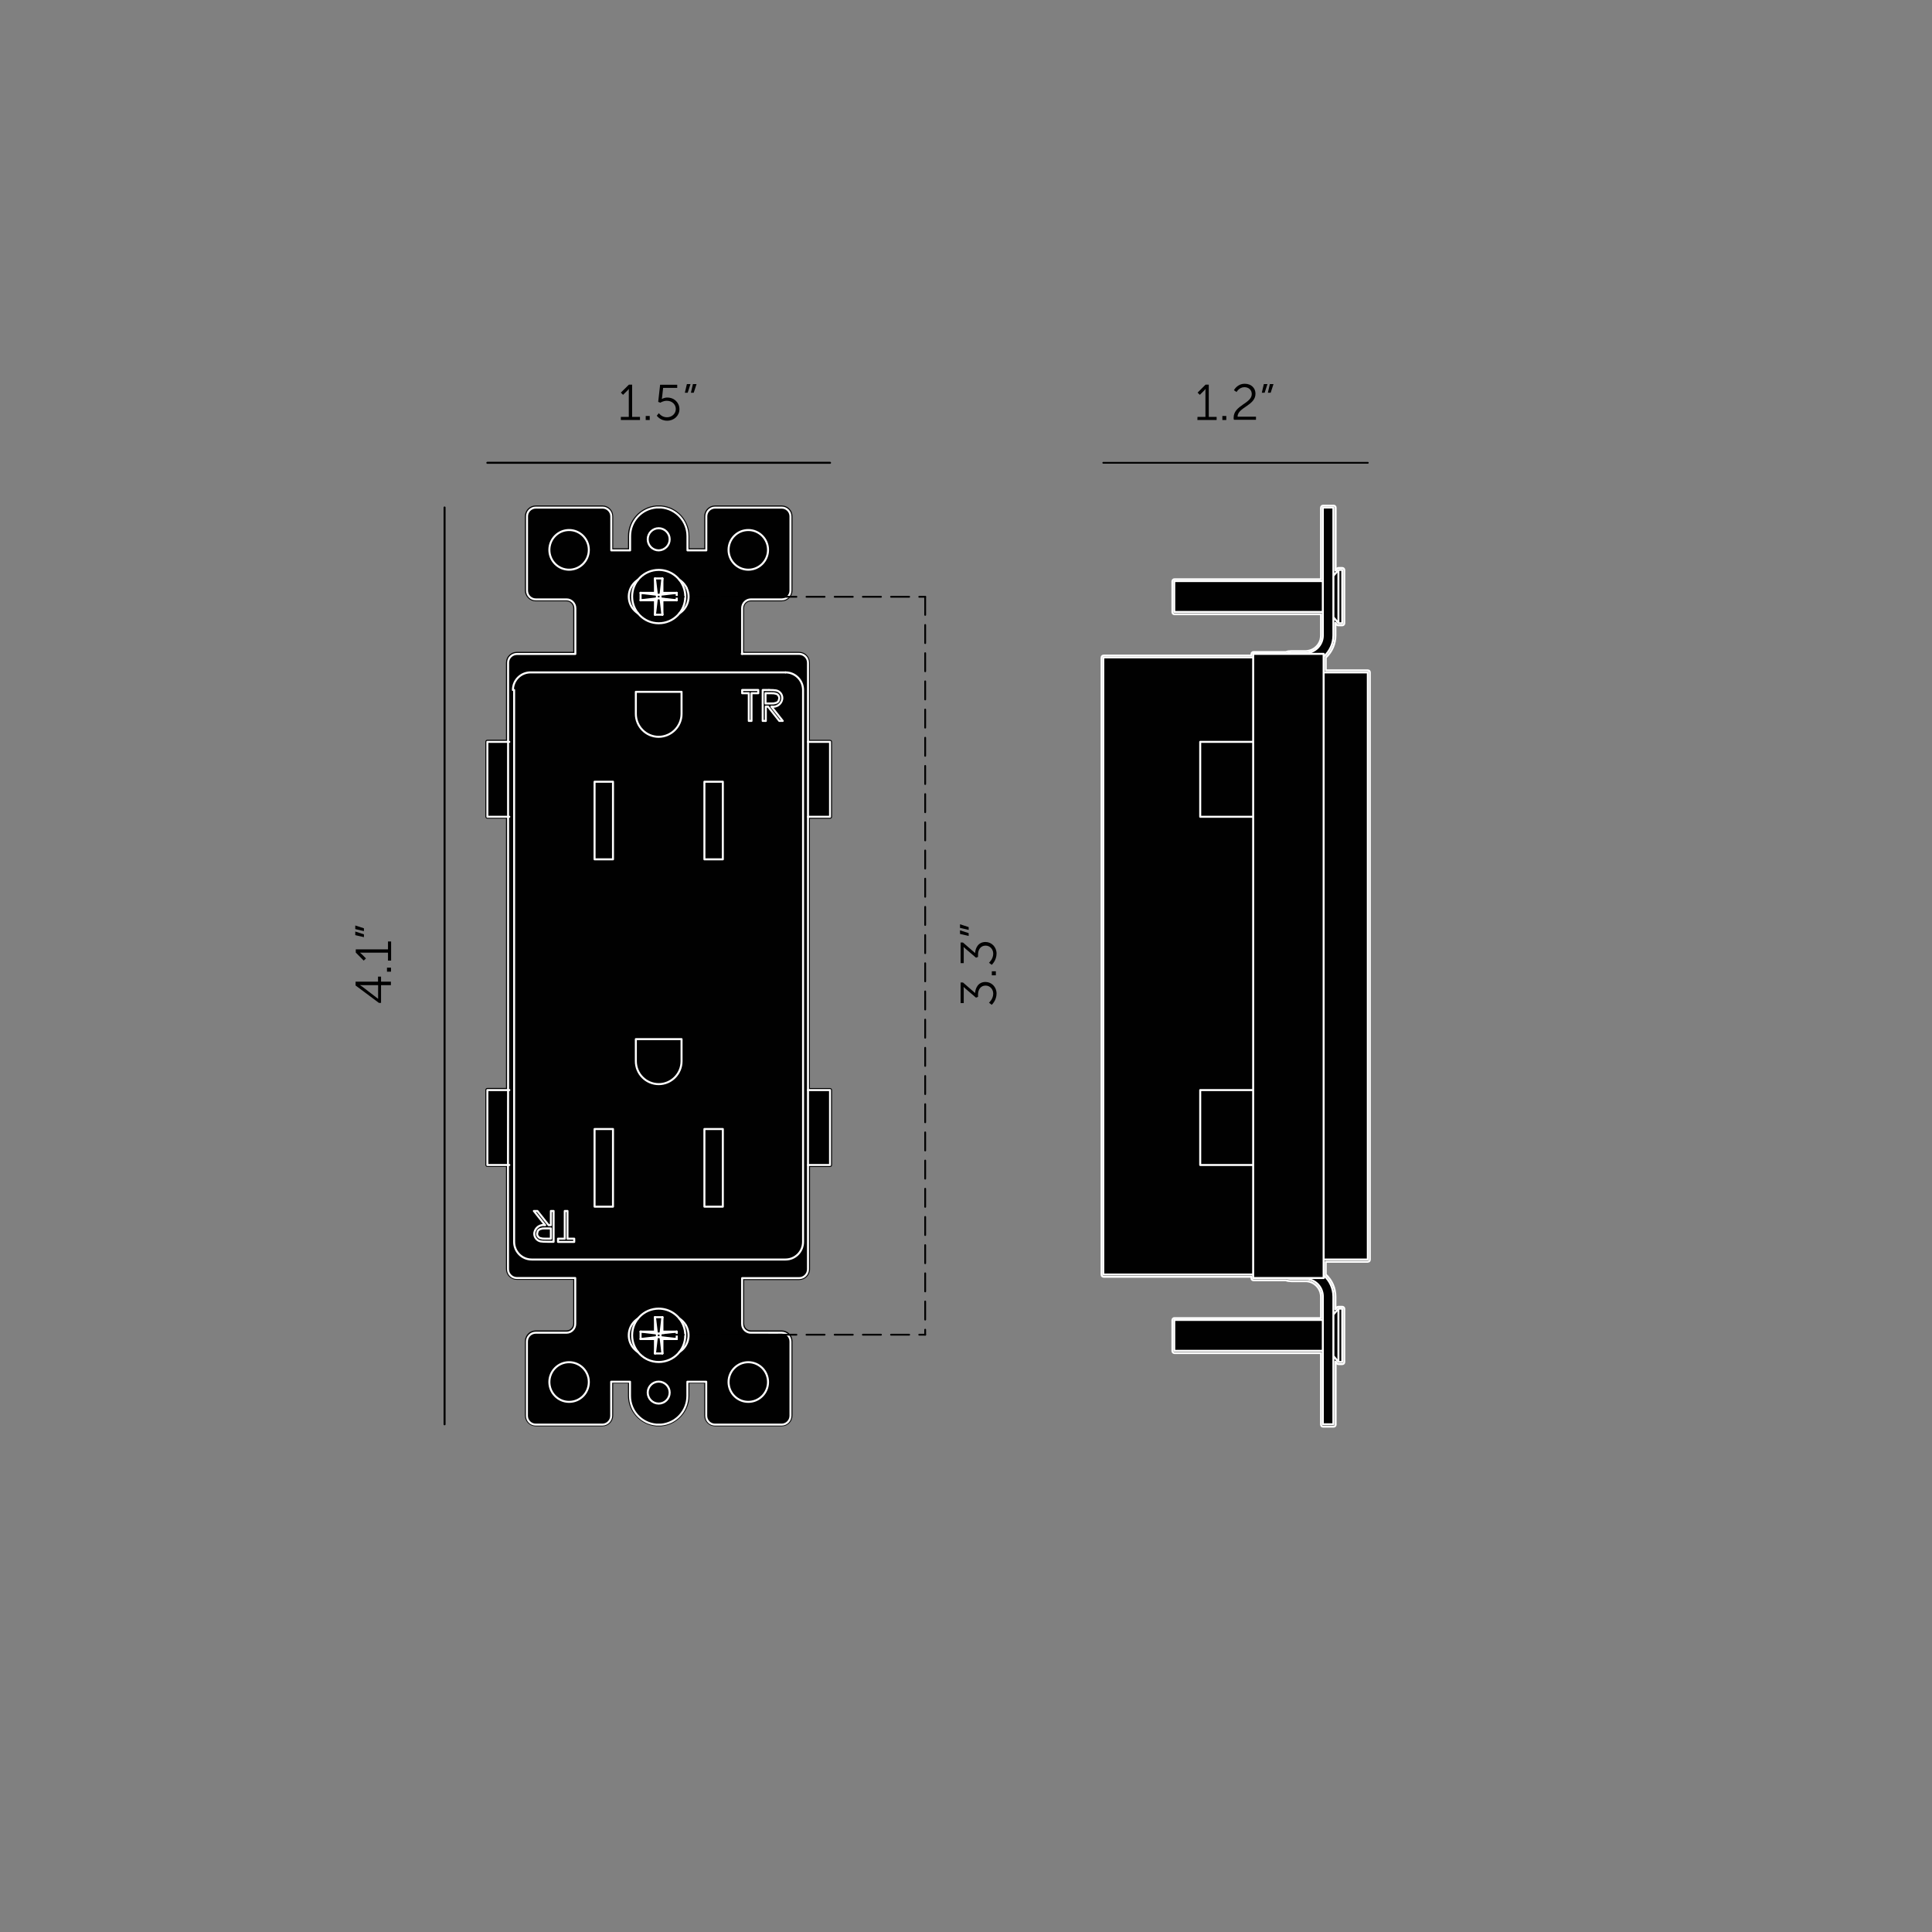 <?xml version="1.0" encoding="utf-8"?>
<!-- Generator: Adobe Illustrator 28.2.0, SVG Export Plug-In . SVG Version: 6.00 Build 0)  -->
<svg version="1.1" id="Layer_1" xmlns="http://www.w3.org/2000/svg" xmlns:xlink="http://www.w3.org/1999/xlink" x="0px" y="0px"
	 viewBox="0 0 1919.1 1919.1" style="enable-background:new 0 0 1919.1 1919.1;" xml:space="preserve">
<rect x="0" y="0" width="1919.1" height="1919.1" fill="#808080" stroke="none"/>
<style type="text/css">
	.st0{fill:#010101;}
	.st1{fill:none;stroke:#000000;stroke-width:2;stroke-linecap:round;stroke-linejoin:round;stroke-miterlimit:10;}
	
		.st2{fill:none;stroke:#000000;stroke-width:1.794;stroke-linecap:round;stroke-linejoin:round;stroke-miterlimit:10;stroke-dasharray:18,10;}
	.st3{enable-background:new    ;}
	.st4{fill:none;stroke:#000000;stroke-width:1.758;stroke-linecap:round;stroke-linejoin:round;stroke-miterlimit:10;}
	.st5{fill:none;stroke:#FFFFFF;stroke-width:2;stroke-linecap:round;stroke-linejoin:round;stroke-miterlimit:10;}
</style>
<g>
	<path class="st0" d="M1358.7,665.4h-41.3v-12c6.1-5.8,9.6-13.9,9.6-22.3V620l0.5,0.7c0.3,0.3,0.6,0.5,1,0.7
		c0.2,0.1,0.5,0.2,0.8,0.2c0.1,0,0.1,0,0.2,0h3.8c1.4,0,2.5-1.1,2.5-2.5v-52.9c0-1.4-1.1-2.5-2.5-2.5h-3.8c-0.4,0-0.7,0.1-1.1,0.2
		c-0.3,0.1-0.5,0.3-0.8,0.6l-0.6,0.7v-61c0-1.4-1.1-2.5-2.5-2.5H1314c-1.4,0-2.5,1.1-2.5,2.5v70.6h-145.1c-1.4,0-2.5,1.1-2.5,2.5
		V608c0,1.4,1.1,2.5,2.5,2.5h145.1v20.7c0,8.3-6.7,15-15,15h-13.9h-0.1c-0.1,0-0.1,0-0.1,0l-3.4,0.3c-0.1,0-0.3,0-0.4,0.1l-1.7,0.5
		h-32c-1.4,0-2.5,1.1-2.5,2.5v1H1096c-1.4,0-2.5,1.1-2.5,2.5v613c0,1.4,1.1,2.5,2.5,2.5h146.4v1c0,1.4,1.1,2.5,2.5,2.5h32l1.7,0.5
		c0.1,0,0.3,0.1,0.4,0.1l3.4,0.3c0.1,0,0.1,0,0.1,0h14.1c8.3,0,15,6.7,15,15v20.7h-145.1c-1.4,0-2.5,1.1-2.5,2.5v30.7
		c0,1.4,1.1,2.5,2.5,2.5h145v70.6c0,1.4,1.1,2.5,2.5,2.5h10.5c1.4,0,2.5-1.1,2.5-2.5v-61l0.6,0.7c0.2,0.3,0.5,0.5,0.8,0.6
		c0.3,0.2,0.7,0.2,1.1,0.2h3.8c1.4,0,2.5-1.1,2.5-2.5v-52.9c0-1.4-1.1-2.5-2.5-2.5h-3.8c-0.4,0-0.7,0.1-1.1,0.2
		c-0.3,0.2-0.6,0.4-0.8,0.7l-0.5,0.7v-11.1c0-8.4-3.5-16.5-9.6-22.2v-12h41.3c1.4,0,2.5-1.1,2.5-2.5V667.9
		C1361.2,666.5,1360.1,665.4,1358.7,665.4z"/>
	<path class="st0" d="M824.5,734.9h-20v-76.6c0-5.9-4.8-10.8-10.8-10.8h-0.1h-54.5v-43.4c0-3.7,3-6.8,6.7-6.8h30.7
		c5.9,0,10.7-4.8,10.7-10.8v-73.7c0-5.9-4.8-10.7-10.7-10.7h-66.3c-5.9,0-10.7,4.8-10.7,10.7v31.8h-14.7v-12.1
		c0-15.8-12.3-29.2-28-30.4c-0.1,0-0.1,0-0.2,0H652c-0.1,0-0.1,0-0.2,0c-15.7,1.3-28,14.6-28,30.4v12.1h-14.7v-31.8
		c0-5.9-4.8-10.7-10.7-10.7h-66.3c-5.9,0-10.7,4.8-10.7,10.7v73.7c0,5.9,4.8,10.8,10.7,10.8h30.6c3.7,0,6.7,3,6.7,6.8v43.4h-56
		c-5.9,0-10.8,4.8-10.8,10.7v76.6h-18.5c-1.1,0-2,0.9-2,2v74.4c0,1.1,0.9,2,2,2h18.5v267.5h-18.5c-1.1,0-2,0.9-2,2v74.4
		c0,1.1,0.9,2,2,2h18.5v101.5v0.1c0.1,5.9,4.9,10.6,10.8,10.6h56v43.4c0,3.7-3,6.8-6.7,6.8h-30.6c-5.9,0-10.7,4.8-10.7,10.8v73.7
		c0,5.9,4.8,10.8,10.7,10.8h66.3c5.9,0,10.7-4.8,10.7-10.8v-31.8h14.7v12.1c0,15.8,12.3,29.2,28,30.5c0.1,0,0.1,0,0.2,0h4.6
		c0.1,0,0.1,0,0.2,0c15.7-1.3,28-14.6,28-30.5v-12.1h14.7v31.8c0,5.9,4.8,10.8,10.7,10.8h66.3c5.9,0,10.7-4.8,10.7-10.8v-73.7
		c0-5.9-4.8-10.8-10.7-10.8h-30.6c-3.1,0-5.8-2.1-6.5-5.2c-0.1-0.5-0.2-1-0.2-1.5v-43.3h54.6c5.9,0,10.8-4.8,10.8-10.8v-101.5h19.9
		c1.1,0,2-0.9,2-2v-74.4c0-1.1-0.9-2-2-2h-20V813.3h20c1.1,0,2-0.9,2-2v-74.4C826.5,735.8,825.6,734.9,824.5,734.9z"/>
</g>
<g id="Text_size_and_line_weight">
	<line class="st1" x1="441.6" y1="504.1" x2="441.6" y2="1414.8"/>
	<line class="st2" x1="919" y1="592.8" x2="919" y2="1325.8"/>
	<g class="st3">
		<path d="M376.4,996.2l-23.2-17.3v-3.8h22.3v-5h3v5h9.8v3.5h-9.8v17.6H376.4L376.4,996.2z M375.6,978.6h-14.7
			c-1.5,0-3.3-0.1-3.3-0.1v0.1c0,0,1.4,0.8,2.7,1.8l15.2,11.7h0.1V978.6z"/>
		<path d="M384.4,965.2v-4h4v4H384.4z"/>
		<path d="M385.4,954.2v-7.9h-25.8c-1,0-2,0-2,0v0.1c0,0,0.8,0.4,2.1,1.8l3.8,3.8l-2.2,2.2l-7.9-8V943h32v-7.8h3.1v19H385.4z"/>
		<path d="M352.9,928.9v-3.6l8.6,2.8v2.8L352.9,928.9z M352.9,922.9v-3.6l8.6,2.8v2.8L352.9,922.9z"/>
	</g>
	<g class="st3">
		<path d="M982.4,996c0,0,4.2-3.6,4.2-9c0-4.2-3.1-8-7.6-8c-5,0-7.5,4.2-7.5,8.8v2.4l-2,0.8l-10.3-8.8c-1.1-1-2-1.8-2-1.8h-0.1
			c0,0,0.2,1,0.2,2.8v13.2h-3.1v-20.5h2.3l12.1,10.5c0.2-4.5,2.8-11,10.3-11c6,0,11,4.9,11,11.5c0,6.9-4.8,11.2-4.8,11.2L982.4,996z
			"/>
		<path d="M985.2,968.8v-4h4v4H985.2z"/>
		<path d="M982.4,956.3c0,0,4.2-3.6,4.2-9c0-4.2-3.1-8-7.6-8c-5,0-7.5,4.2-7.5,8.8v2.4l-2,0.8l-10.3-8.8c-1.1-1-2-1.8-2-1.8h-0.1
			c0,0,0.2,1,0.2,2.8v13.2h-3.1v-20.5h2.3l12.1,10.5c0.2-4.5,2.8-11,10.3-11c6,0,11,4.9,11,11.5c0,6.9-4.8,11.2-4.8,11.2
			L982.4,956.3z"/>
		<path d="M953.6,927.7v-3.6l8.6,2.8v2.8L953.6,927.7z M953.6,921.7v-3.6l8.6,2.8v2.8L953.6,921.7z"/>
	</g>
	<g class="st3">
		<path d="M616.7,414.1h7.9v-25.8c0-1,0-2,0-2h-0.1c0,0-0.3,0.8-1.8,2.1l-3.8,3.8l-2.2-2.2l8-7.9h3.2v32h7.8v3.1h-19L616.7,414.1
			L616.7,414.1z"/>
		<path d="M641.4,413.2h4v4h-4V413.2z"/>
		<path d="M654.5,410.4c0,0,2.6,4.1,8,4.1c4.8,0,8.8-3.5,8.8-8.2s-3.9-8.2-8.9-8.2c-3.8,0-6.4,1.9-6.4,1.9l-2.2-0.8l1.9-17h17v3.1
			h-14l-1,9c-0.2,1.2-0.3,2-0.3,2h0.1c0,0,2.2-1.4,5.3-1.4c7,0,12.1,5.1,12.1,11.5c0,6.5-5.3,11.5-12.2,11.5c-7,0-10.3-5-10.3-5
			L654.5,410.4z"/>
		<path d="M682.3,381.5h3.6l-2.8,8.6h-2.8L682.3,381.5z M688.3,381.5h3.6l-2.8,8.6h-2.8L688.3,381.5z"/>
	</g>
	<line class="st1" x1="824.5" y1="459.7" x2="484.1" y2="459.7"/>
	<g class="st3">
		<path d="M1189.5,414.1h7.9v-25.8c0-1,0.1-2,0.1-2h-0.1c0,0-0.3,0.8-1.8,2.1l-3.8,3.8l-2.2-2.2l7.9-7.9h3.2v32h7.8v3.1h-19.1
			L1189.5,414.1L1189.5,414.1z"/>
		<path d="M1214.2,413.2h3.9v4h-3.9V413.2z"/>
		<path d="M1225.4,414.9c0-12.4,18-14,18-23.5c0-3.9-2.9-6.8-7.3-6.8c-5.2,0-7.8,4.8-7.8,4.8l-2.6-1.8c0,0,3.2-6.4,10.7-6.4
			c6.7,0,10.7,4.4,10.7,9.9c0,11.8-17.8,13.5-17.8,22.8h18.3v3.1h-21.9C1225.4,416.4,1225.4,415.6,1225.4,414.9z"/>
		<path d="M1255.4,381.5h3.6l-2.8,8.6h-2.8L1255.4,381.5z M1261.4,381.5h3.6l-2.8,8.6h-2.8L1261.4,381.5z"/>
	</g>
	<line class="st4" x1="1358.7" y1="459.7" x2="1095.9" y2="459.7"/>
</g>
<g id="Spacing_guide__x5B_PLEASE_HIDE_x5D_">
	<g>
		<path class="st5" d="M1329.5,566.1l-5,5.9 M1324.5,613.1l5,5.9 M1333.3,566.1h-3.8 M1329.5,619.1h3.8 M1314,577.2h-147.6
			 M1166.4,607.9H1314 M1329.5,1299.9l-5,5.9 M1324.5,1347l5,5.9 M1333.3,1299.9h-3.8 M1329.5,1352.9h3.8 M1314,1311.1h-147.6
			 M1166.4,1341.8H1314 M1244.8,811.3h-52.6v-74.4h52.6 M1244.8,1082.8h-52.6v74.4h52.6 M1095.9,653v8.8 M1095.9,653h148.9
			 M1244.8,1266h-148.9v-8.8V661.8 M1095.9,1257.2v8.8 M1329.5,566.1V619 M1333.3,566.1V619 M1166.4,577.2v30.7 M1329.5,1326.4v26.5
			 M1329.5,1299.9v26.5 M1333.3,1326.4v26.5 M1333.3,1299.9v26.5 M1166.4,1326.4v15.3 M1166.4,1311.1v15.3 M1324.5,1323.6v8.7
			 M1314,1332.4v-8.7 M1324.5,1332.4v73.7 M1314,1332.4v73.7 M1324.5,1414.8H1314 M1324.5,1406.1v8.8 M1314,1414.8v-8.8
			 M1324.5,586.6v8.8 M1314,595.4v-8.8 M1324.5,512.9v73.7 M1314,512.9v73.7 M1314,504.1h10.5 M1324.5,504.1v8.8 M1314,512.9v-8.8
			 M1324.5,1314.9v8.8 M1314,1323.6v-8.8 M1324.5,595.4v8.8 M1314,604.2v-8.8 M1324.5,1287.9c0-8.1-3.5-15.8-9.6-21.1 M1314,1287.9
			c0-9.7-7.8-17.5-17.5-17.5 M1282.5,1270.4h13.9 M1277.1,1269.5l2.1,0.5l3.4,0.3 M1324.5,1287.9v27 M1314,1287.9v27 M1296.5,648.6
			h-14 M1296.5,648.6c9.7,0,17.5-7.8,17.5-17.5 M1314.9,652.3c6.1-5.3,9.6-13,9.6-21.1 M1282.5,648.6l-3.4,0.3l-2.1,0.5
			 M1324.5,604.2v27 M1314,604.2v27 M1265,649.5h49.8 M1314.9,1260.7v8.8 M1244.8,811.3v271.5v74.4v103.5v8.8h20.2h49.8v-8.8V658.3
			v-8.8H1265h-20.2v8.8v78.6V811.3z M1314.9,667.9h43.8v17.5v548.2v17.5h-43.8"/>
	</g>
	<path class="st5" d="M1358.7,665.9h-41.8v-12.7c6.1-5.7,9.6-13.7,9.6-22v-12.5l1.4,1.7c0.2,0.3,0.5,0.4,0.8,0.6l0,0
		c0.2,0.1,0.4,0.1,0.6,0.1l0,0l0,0c0.1,0,0.1,0,0.2,0h3.8c1.1,0,2-0.9,2-2v-52.9c0-1.1-0.9-2-2-2h-3.8l0,0c-0.3,0-0.6,0.1-0.8,0.2
		c-0.2,0.1-0.4,0.3-0.6,0.5l0,0l0,0c0,0,0,0,0,0.1l-1.4,1.7v-62.4c0-1.1-0.9-2-2-2h-10.5c-1.1,0-2,0.9-2,2v71.1h-145.6
		c-1.1,0-2,0.9-2,2v30.7c0,1.1,0.9,2,2,2h145.6v21.2c0,8.6-7,15.5-15.5,15.5h-13.9h-0.1h-0.1l-3.4,0.3c-0.1,0-0.2,0-0.3,0.1
		l-1.8,0.5h-32c-1.1,0-2,0.9-2,2v1.5h-146.9c-1.1,0-2,0.9-2,2v613c0,1.1,0.9,2,2,2h146.9v1.5c0,1.1,0.9,2,2,2h32l1.8,0.5
		c0.1,0,0.2,0,0.3,0.1l3.4,0.3h0.1h0.1h13.9c8.6,0,15.5,7,15.5,15.5v21.2h-145.6c-1.1,0-2,0.9-2,2v30.7c0,1.1,0.9,2,2,2h145.6v71.1
		c0,1.1,0.9,2,2,2h10.5c1.1,0,2-0.9,2-2v-62.6l1.4,1.7c0,0,0,0,0,0.1l0,0l0,0c0.2,0.2,0.4,0.4,0.6,0.5c0.3,0.1,0.5,0.2,0.8,0.2l0,0
		h3.8c1.1,0,2-0.9,2-2v-52.9c0-1.1-0.9-2-2-2h-3.8c-0.3,0-0.6,0.1-0.9,0.2s-0.5,0.3-0.7,0.5l0,0l0,0l-1.4,1.7V1288
		c0-8.4-3.5-16.3-9.6-22v-12.7h41.8c1.1,0,2-0.9,2-2V667.9C1360.7,666.8,1359.8,665.9,1358.7,665.9z"/>
	<g>
		<path class="st5" d="M584.9,546.2c0-10.9-8.8-19.7-19.6-19.7s-19.6,8.8-19.6,19.7s8.8,19.7,19.6,19.7
			C576.1,565.9,584.9,557.1,584.9,546.2z"/>
		<path class="st5" d="M633.8,609.3c-2.5-1.6-4.6-3.7-6.2-6.2c-5.8-9.2-3-21.4,6.2-27.2"/>
		<line class="st5" x1="658" y1="596.3" x2="656.1" y2="594.4"/>
		<path class="st5" d="M665.2,535.7c0-6-4.9-11-10.9-11s-10.9,4.9-10.9,11s4.9,11,10.9,11C660.3,546.6,665.2,541.7,665.2,535.7z"/>
		<line class="st5" x1="658" y1="610.6" x2="656.1" y2="594.4"/>
		<line class="st5" x1="736.8" y1="649.5" x2="737.2" y2="649.5"/>
		<path class="st5" d="M681.5,1316.8c5,9.1,2.2,20.7-6.7,26.2"/>
		<line class="st5" x1="658" y1="1322.7" x2="672.2" y2="1322.7"/>
		<path class="st5" d="M643.4,1383.3c0,6,4.9,10.9,10.9,10.9s10.9-4.9,10.9-10.9s-4.9-10.9-10.9-10.9
			C648.3,1372.4,643.4,1377.3,643.4,1383.3z"/>
		<path class="st5" d="M565.3,1353.1c-10.8,0-19.6,8.8-19.6,19.7s8.8,19.7,19.6,19.7c10.9,0,19.6-8.8,19.6-19.7
			C584.9,1361.9,576.1,1353.1,565.3,1353.1z"/>
		<path class="st5" d="M633.8,1309.7c-9.2,5.8-12,17.9-6.2,27.2c1.6,2.5,3.7,4.6,6.2,6.2"/>
		<path class="st5" d="M654.3,1352.9c14.6,0,26.4-11.8,26.4-26.5c0-3.4-0.6-6.6-1.8-9.6c-3.8-9.9-13.4-16.9-24.6-16.9
			c-14.6,0-26.4,11.8-26.4,26.5C627.9,1341,639.7,1352.9,654.3,1352.9z"/>
		<path class="st5" d="M674.8,1309.7c2.5,1.6,4.6,3.7,6.2,6.2c0.2,0.3,0.3,0.6,0.5,0.9"/>
		<line class="st5" x1="656.1" y1="594.4" x2="656.1" y2="590.8"/>
		<line class="st5" x1="652.5" y1="590.8" x2="650.6" y2="574.6"/>
		<line class="st5" x1="636.3" y1="588.9" x2="636.3" y2="596.3"/>
		<line class="st5" x1="672.2" y1="596.3" x2="656.1" y2="594.4"/>
		<line class="st5" x1="672.2" y1="588.9" x2="656.1" y2="590.8"/>
		<line class="st5" x1="656.1" y1="590.8" x2="658" y2="588.9"/>
		<line class="st5" x1="652.5" y1="590.8" x2="656.1" y2="590.8"/>
		<line class="st5" x1="652.5" y1="594.4" x2="650.6" y2="610.6"/>
		<line class="st5" x1="652.5" y1="594.4" x2="650.6" y2="596.3"/>
		<line class="st5" x1="652.5" y1="590.8" x2="650.6" y2="588.9"/>
		<line class="st5" x1="650.6" y1="610.6" x2="650.6" y2="596.3"/>
		<line class="st5" x1="650.6" y1="596.3" x2="636.3" y2="596.3"/>
		<line class="st5" x1="652.5" y1="594.4" x2="636.3" y2="596.3"/>
		<line class="st5" x1="656.1" y1="1328.2" x2="658" y2="1344.4"/>
		<line class="st5" x1="650.6" y1="1344.4" x2="652.5" y2="1328.2"/>
		<line class="st5" x1="650.6" y1="1308.4" x2="652.5" y2="1324.6"/>
		<line class="st5" x1="652.5" y1="1328.2" x2="650.6" y2="1330.1"/>
		<line class="st5" x1="636.3" y1="1330.1" x2="652.5" y2="1328.2"/>
		<line class="st5" x1="650.6" y1="1322.7" x2="652.5" y2="1324.6"/>
		<line class="st5" x1="636.3" y1="1330.1" x2="650.6" y2="1330.1"/>
		<line class="st5" x1="636.3" y1="1322.7" x2="636.3" y2="1330.1"/>
		<line class="st5" x1="650.6" y1="1344.4" x2="650.6" y2="1330.1"/>
		<line class="st5" x1="656.1" y1="1324.6" x2="652.5" y2="1324.6"/>
		<path class="st5" d="M723.7,1372.8c0,10.9,8.8,19.7,19.6,19.7s19.6-8.8,19.6-19.7c0-10.9-8.8-19.7-19.6-19.7
			C732.5,1353.1,723.7,1361.9,723.7,1372.8z"/>
		<line class="st5" x1="656.1" y1="1328.2" x2="658" y2="1330.1"/>
		<line class="st5" x1="672.2" y1="588.9" x2="658" y2="588.9"/>
		<line class="st5" x1="656.1" y1="1324.6" x2="656.1" y2="1328.2"/>
		<line class="st5" x1="672.2" y1="1330.1" x2="656.1" y2="1328.2"/>
		<line class="st5" x1="658" y1="1308.4" x2="658" y2="1322.7"/>
		<line class="st5" x1="656.1" y1="1324.6" x2="672.2" y2="1322.7"/>
		<line class="st5" x1="672.2" y1="1330.1" x2="672.2" y2="1322.7"/>
		<line class="st5" x1="658" y1="1344.4" x2="658" y2="1330.1"/>
		<line class="st5" x1="672.2" y1="1330.1" x2="658" y2="1330.1"/>
		<line class="st5" x1="656.1" y1="1324.6" x2="658" y2="1322.7"/>
		<line class="st5" x1="656.1" y1="1324.6" x2="658" y2="1308.4"/>
		<line class="st5" x1="650.6" y1="1344.4" x2="658" y2="1344.4"/>
		<line class="st5" x1="636.3" y1="1322.7" x2="652.5" y2="1324.6"/>
		<line class="st5" x1="658" y1="1308.4" x2="650.6" y2="1308.4"/>
		<line class="st5" x1="650.6" y1="1308.4" x2="650.6" y2="1322.7"/>
		<line class="st5" x1="650.6" y1="1322.7" x2="636.3" y2="1322.7"/>
		<line class="st5" x1="652.5" y1="1324.6" x2="652.5" y2="1328.2"/>
		<line class="st5" x1="656.1" y1="1328.2" x2="652.5" y2="1328.2"/>
		<path class="st5" d="M674.8,575.9c2.5,1.6,4.6,3.7,6.2,6.2c0.3,0.5,0.7,1.1,0.9,1.7"/>
		<path class="st5" d="M510.7,685.4v548.2c0,9.7,7.8,17.5,17.4,17.5h252.2c9.6,0,17.4-7.8,17.4-17.5V685.4c0-9.7-7.8-17.5-17.4-17.5
			"/>
		<path class="st5" d="M530.3,1202.9l11.2,14.1c-5-1-9.7,2.3-10.7,7.3c-0.1,0.3-0.1,0.7-0.1,1c-0.1,3.7,2.5,7,6.2,7.8l3,0.3l3.9,0.1
			h6.1v-30.6h-2.7v14.1H545l-11.2-14.1L530.3,1202.9L530.3,1202.9z"/>
		<line class="st5" x1="505.9" y1="736.9" x2="504.7" y2="736.9"/>
		<path class="st5" d="M631.6,1054.1c0,12.6,10.2,22.8,22.7,22.8s22.7-10.2,22.7-22.8v-21.9h-45.4V1054.1z"/>
		<polygon class="st5" points="541.6,1220.2 538.8,1220.3 536.2,1221 535.1,1221.7 534.2,1222.8 533.5,1225.4 533.6,1226.7 
			534.2,1227.9 535.1,1229 536.2,1229.7 538.8,1230.3 541.4,1230.4 547.2,1230.4 547.2,1220.2 		"/>
		<path class="st5" d="M677,709.1v-21.9h-45.4v21.9c0,12.6,10.2,22.8,22.7,22.8C666.8,731.8,677,721.6,677,709.1z"/>
		<rect x="590.6" y="776.5" class="st5" width="18.3" height="77.1"/>
		<rect x="590.6" y="1121.5" class="st5" width="18.3" height="77.1"/>
		<line class="st5" x1="504.7" y1="811.3" x2="505.9" y2="811.3"/>
		<line class="st5" x1="504.7" y1="1157.2" x2="505.9" y2="1157.2"/>
		<rect x="699.7" y="1121.5" class="st5" width="18.3" height="77.1"/>
		<line class="st5" x1="505.9" y1="1082.8" x2="504.7" y2="1082.8"/>
		<rect x="699.7" y="776.5" class="st5" width="18.3" height="77.1"/>
		<line class="st5" x1="658" y1="596.3" x2="672.2" y2="596.3"/>
		<line class="st5" x1="652.5" y1="594.4" x2="656.1" y2="594.4"/>
		<path class="st5" d="M743.3,565.9c10.8,0,19.6-8.8,19.6-19.7s-8.8-19.7-19.6-19.7c-10.9,0-19.6,8.8-19.6,19.7
			C723.7,557.1,732.5,565.9,743.3,565.9z"/>
		<path class="st5" d="M674.8,609.3c8.6-5.4,11.6-16.5,7.1-25.5"/>
		<path class="st5" d="M654.3,566.1c-14.6,0-26.4,11.8-26.4,26.5c0,14.6,11.8,26.5,26.4,26.5c14.6,0,26.4-11.8,26.4-26.5
			c0-3.1-0.5-6-1.5-8.8C675.6,573.5,665.8,566.1,654.3,566.1z"/>
		<line class="st5" x1="672.2" y1="596.3" x2="672.2" y2="588.9"/>
		<line class="st5" x1="650.6" y1="610.6" x2="658" y2="610.6"/>
		<line class="st5" x1="658" y1="574.6" x2="656.1" y2="590.8"/>
		<line class="st5" x1="658" y1="574.6" x2="658" y2="588.9"/>
		<line class="st5" x1="652.5" y1="594.4" x2="652.5" y2="590.8"/>
		<line class="st5" x1="658" y1="574.6" x2="650.6" y2="574.6"/>
		<line class="st5" x1="636.3" y1="588.9" x2="652.5" y2="590.8"/>
		<line class="st5" x1="650.6" y1="574.6" x2="650.6" y2="588.9"/>
		<line class="st5" x1="636.3" y1="588.9" x2="650.6" y2="588.9"/>
		<line class="st5" x1="658" y1="610.6" x2="658" y2="596.3"/>
		<path class="st5" d="M764,685.4l3.9,0.1l3,0.3c3.7,0.7,6.3,4,6.2,7.8c0,0.4-0.1,0.7-0.1,1c-0.9,5-5.7,8.2-10.7,7.3l11.2,14.2h-3.4
			l-11.2-14.2h-2.2v14.2"/>
		<polygon class="st5" points="737.2,688.6 743.8,688.6 743.8,716.1 746.5,716.1 746.5,688.6 753.2,688.6 753.2,685.4 737.2,685.4 
					"/>
		<polygon class="st5" points="554.3,1233.6 570.4,1233.6 570.4,1230.4 563.7,1230.4 563.7,1202.9 561,1202.9 561,1230.4 
			554.3,1230.4 		"/>
		<polygon class="st5" points="760.4,698.8 766,698.8 768.7,698.7 771.4,698 772.5,697.3 773.4,696.2 774.1,693.6 773.9,692.3 
			773.4,691.1 772.5,690 771.4,689.3 768.8,688.7 766.1,688.6 760.4,688.6 		"/>
		<polyline class="st5" points="763.7,685.4 757.6,685.4 757.6,716.1 760.4,716.1 		"/>
		<path class="st5" d="M780.2,667.9H527c-9.7,0-17.5,7.8-17.5,17.5"/>
		<g>
			<polyline class="st5" points="802.6,811.3 824.5,811.3 824.5,736.9 802.6,736.9 			"/>
			<polyline class="st5" points="802.6,1157.2 824.5,1157.2 824.5,1082.8 802.6,1082.8 			"/>
			<polyline class="st5" points="504.7,736.9 484.1,736.9 484.1,811.3 504.7,811.3 			"/>
			<polyline class="st5" points="504.7,1082.8 484.1,1082.8 484.1,1157.2 504.7,1157.2 			"/>
			<path class="st5" d="M504.7,1082.8V811.3v-74.4v-78.6c0-4.8,3.9-8.7,8.8-8.7h57h1v-18.4v-27c0-4.8-3.9-8.8-8.7-8.8h-30.6
				c-4.8,0-8.7-3.9-8.7-8.8v-73.7c0-4.8,3.9-8.7,8.7-8.7h66.3c4.8,0,8.7,3.9,8.7,8.7v33.8h18.7v-14.1c0-14.9,11.4-27.3,26.2-28.5
				h4.6c14.8,1.2,26.2,13.6,26.2,28.5v14.1h18.7v-33.8c0-4.8,3.9-8.7,8.7-8.7h66.2c4.8,0,8.7,3.9,8.7,8.7v70.9v2.8
				c0,4.8-3.9,8.8-8.7,8.8h-30.6c-4.8,0-8.7,3.9-8.7,8.8v27v18.3h56.6l0,0c4.8,0,8.8,3.9,8.8,8.8v602.5c0,4.8-3.9,8.8-8.8,8.8h-56.6
				v18.4v27c0,0.7,0.1,1.4,0.2,2c0.9,3.9,4.4,6.8,8.5,6.8h30.6c4.8,0,8.7,3.9,8.7,8.8v73.7c0,4.8-3.9,8.8-8.7,8.8h-66.3
				c-4.8,0-8.7-3.9-8.7-8.8v-33.8h-18.7v14.1c0,14.9-11.4,27.3-26.2,28.5H652c-14.8-1.2-26.2-13.6-26.2-28.5v-14.1h-18.7v33.8
				c0,4.8-3.9,8.8-8.7,8.8h-66.3c-4.8,0-8.7-3.9-8.7-8.8v-73.7c0-4.8,3.9-8.8,8.7-8.8h30.6c4.8,0,8.7-3.9,8.7-8.8v-27v-18.5h-1h-57
				c-4.8,0-8.8-3.9-8.8-8.8l0,0v-103.5L504.7,1082.8L504.7,1082.8z"/>
		</g>
	</g>
</g>
<line class="st2" x1="661.1" y1="592.8" x2="919" y2="592.8"/>
<line class="st2" x1="661.1" y1="1325.8" x2="919" y2="1325.8"/>
</svg>
